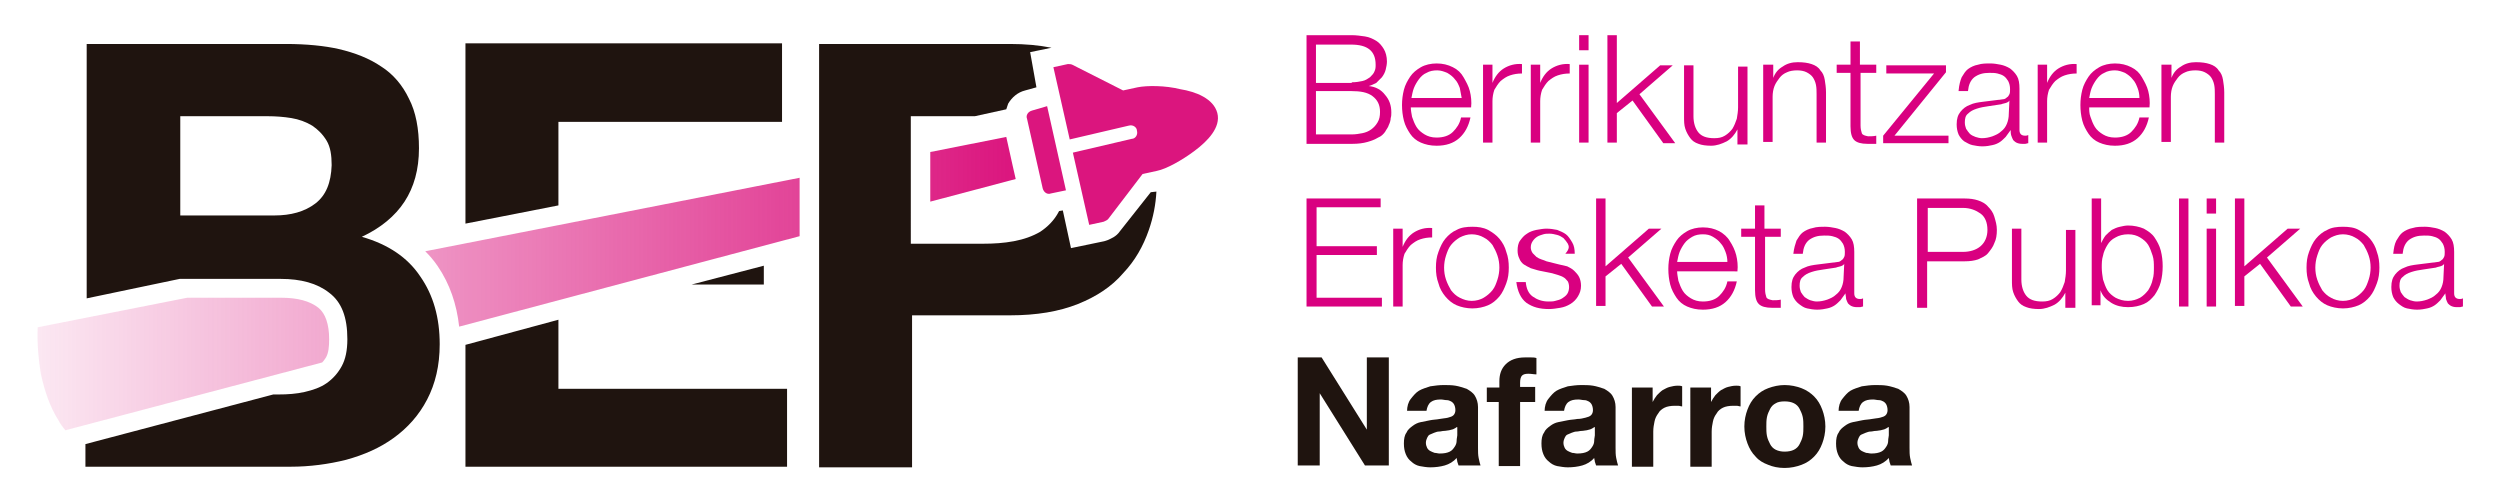 <?xml version="1.0" encoding="utf-8"?>
<!-- Generator: Adobe Illustrator 28.0.0, SVG Export Plug-In . SVG Version: 6.00 Build 0)  -->
<svg version="1.1" id="Capa_1" xmlns="http://www.w3.org/2000/svg" xmlns:xlink="http://www.w3.org/1999/xlink" x="0px" y="0px"
	 viewBox="0 0 398 80" style="enable-background:new 0 0 398 80;" xml:space="preserve">
<style type="text/css">
	.st0{fill:#D90080;}
	.st1{fill:#1F140F;}
	.st2{fill:#DB157E;}
	.st3{fill:url(#SVGID_1_);}
	.st4{fill:url(#SVGID_00000174564545360515391100000000642225978892801180_);}
	.st5{fill:url(#SVGID_00000165955173219502176950000001017878892774397057_);}
</style>
<g>
	<g>
		<path class="st0" d="M215.2,5.6c0.7,0,1.4,0.1,2.1,0.2c0.7,0.1,1.3,0.4,1.8,0.7c0.5,0.3,0.9,0.8,1.2,1.3c0.3,0.5,0.5,1.2,0.5,2
			c0,0.4-0.1,0.9-0.2,1.3c-0.1,0.4-0.3,0.8-0.6,1.2c-0.3,0.3-0.6,0.6-0.9,0.9c-0.4,0.2-0.8,0.4-1.2,0.5v0c1.1,0.1,2,0.6,2.6,1.4
			c0.7,0.8,1,1.7,1,2.8c0,0.3,0,0.6-0.1,0.9c0,0.3-0.1,0.7-0.3,1.1c-0.1,0.4-0.4,0.7-0.6,1.1c-0.3,0.4-0.6,0.7-1.1,0.9
			c-0.5,0.3-1,0.5-1.7,0.7c-0.7,0.2-1.5,0.3-2.4,0.3H208V5.6H215.2z M215.2,13.1c0.7,0,1.2-0.1,1.7-0.2s0.9-0.4,1.2-0.6
			c0.3-0.3,0.6-0.6,0.7-0.9c0.2-0.4,0.2-0.7,0.2-1.1c0-2.2-1.3-3.2-3.9-3.2h-5.6v6.1H215.2z M215.2,21.4c0.6,0,1.2-0.1,1.7-0.2
			c0.5-0.1,1-0.3,1.4-0.6c0.4-0.3,0.7-0.6,1-1.1s0.4-1,0.4-1.7c0-1.1-0.4-1.9-1.2-2.5c-0.8-0.6-1.9-0.8-3.4-0.8h-5.6v6.9H215.2z"/>
		<path class="st0" d="M224.8,18.6c0.2,0.6,0.4,1.1,0.7,1.6c0.3,0.5,0.8,0.9,1.3,1.2c0.5,0.3,1.1,0.5,1.9,0.5c1.1,0,2-0.3,2.6-0.9
			c0.6-0.6,1.1-1.3,1.3-2.3h1.5c-0.3,1.4-0.9,2.5-1.8,3.3c-0.9,0.8-2.1,1.2-3.6,1.2c-1,0-1.8-0.2-2.5-0.5c-0.7-0.3-1.3-0.8-1.7-1.4
			c-0.4-0.6-0.8-1.3-1-2.1c-0.2-0.8-0.3-1.6-0.3-2.5c0-0.8,0.1-1.6,0.3-2.4c0.2-0.8,0.6-1.5,1-2.1c0.4-0.6,1-1.1,1.7-1.5
			c0.7-0.4,1.6-0.6,2.5-0.6c1,0,1.8,0.2,2.6,0.6s1.3,0.9,1.7,1.6c0.4,0.7,0.8,1.4,1,2.2c0.2,0.8,0.3,1.7,0.2,2.6h-9.6
			C224.6,17.5,224.7,18.1,224.8,18.6z M232.4,14c-0.2-0.5-0.4-1-0.8-1.4c-0.3-0.4-0.7-0.7-1.2-1c-0.5-0.2-1-0.4-1.6-0.4
			c-0.6,0-1.2,0.1-1.7,0.4c-0.5,0.2-0.9,0.6-1.2,1c-0.3,0.4-0.6,0.9-0.8,1.4c-0.2,0.5-0.3,1.1-0.4,1.6h8
			C232.6,15.1,232.5,14.5,232.4,14z"/>
		<path class="st0" d="M237.6,10.3v2.9h0c0.4-1,1-1.8,1.8-2.3c0.8-0.5,1.8-0.8,2.9-0.7v1.5c-0.7,0-1.3,0.1-1.9,0.3
			c-0.6,0.2-1,0.5-1.5,0.9c-0.4,0.4-0.7,0.9-1,1.4c-0.2,0.6-0.3,1.2-0.3,1.8v6.6h-1.5V10.3H237.6z"/>
		<path class="st0" d="M245.2,10.3v2.9h0c0.4-1,1-1.8,1.8-2.3c0.8-0.5,1.8-0.8,2.9-0.7v1.5c-0.7,0-1.3,0.1-1.9,0.3
			c-0.6,0.2-1,0.5-1.5,0.9c-0.4,0.4-0.7,0.9-1,1.4c-0.2,0.6-0.3,1.2-0.3,1.8v6.6h-1.5V10.3H245.2z"/>
		<path class="st0" d="M252.9,5.6V8h-1.5V5.6H252.9z M252.9,10.3v12.4h-1.5V10.3H252.9z"/>
		<path class="st0" d="M257.4,5.6v10.8l6.9-6h2l-5.3,4.6l5.7,7.8h-1.9l-4.9-6.8l-2.5,2v4.7h-1.5V5.6H257.4z"/>
		<path class="st0" d="M276.6,22.8v-2.2h0c-0.4,0.8-1,1.5-1.7,1.9c-0.8,0.4-1.6,0.7-2.5,0.7c-0.8,0-1.5-0.1-2-0.3
			c-0.6-0.2-1-0.5-1.3-0.9c-0.3-0.4-0.6-0.9-0.8-1.5c-0.2-0.6-0.2-1.2-0.2-2v-8.1h1.5v8.1c0,1.1,0.3,2,0.8,2.6
			c0.5,0.6,1.3,0.9,2.5,0.9c0.7,0,1.2-0.1,1.7-0.4c0.5-0.3,0.9-0.7,1.2-1.1c0.3-0.5,0.5-1,0.7-1.6c0.1-0.6,0.2-1.2,0.2-1.8v-6.5h1.5
			v12.4H276.6z"/>
		<path class="st0" d="M282.3,10.3v2.1h0c0.3-0.8,0.8-1.4,1.5-1.8c0.7-0.5,1.5-0.7,2.4-0.7c0.9,0,1.6,0.1,2.2,0.3s1.1,0.5,1.4,1
			c0.4,0.4,0.6,0.9,0.7,1.5c0.1,0.6,0.2,1.3,0.2,2v8h-1.5V15c0-0.5,0-1-0.1-1.5c-0.1-0.5-0.3-0.9-0.5-1.2c-0.2-0.3-0.6-0.6-1-0.8
			c-0.4-0.2-0.9-0.3-1.5-0.3c-0.6,0-1.2,0.1-1.6,0.3c-0.5,0.2-0.9,0.5-1.2,0.9c-0.3,0.4-0.6,0.8-0.8,1.3c-0.2,0.5-0.3,1.1-0.3,1.7
			v7.2h-1.5V10.3H282.3z"/>
		<path class="st0" d="M298.7,10.3v1.3h-2.5V20c0,0.5,0.1,0.9,0.2,1.2c0.1,0.3,0.5,0.4,1,0.5c0.4,0,0.9,0,1.3-0.1v1.3
			c-0.2,0-0.4,0-0.7,0c-0.2,0-0.4,0-0.7,0c-1,0-1.7-0.2-2.1-0.6c-0.4-0.4-0.6-1.1-0.6-2.2v-8.5h-2.2v-1.3h2.2V6.6h1.5v3.7H298.7z"/>
		<path class="st0" d="M310.2,21.5v1.3h-10.4v-1.2l8.1-9.9h-7.6v-1.3h9.5v1.1l-8.2,10.1H310.2z"/>
		<path class="st0" d="M312.3,12.3c0.3-0.5,0.6-1,1-1.3c0.4-0.3,1-0.6,1.6-0.7c0.6-0.2,1.3-0.2,2-0.2c0.5,0,1.1,0.1,1.6,0.2
			c0.5,0.1,1,0.3,1.5,0.6c0.4,0.3,0.8,0.7,1.1,1.2c0.3,0.5,0.4,1.2,0.4,2v6.6c0,0.6,0.3,0.9,0.9,0.9c0.2,0,0.3,0,0.5-0.1v1.3
			c-0.2,0-0.3,0.1-0.5,0.1c-0.1,0-0.3,0-0.5,0c-0.4,0-0.7-0.1-0.9-0.2c-0.2-0.1-0.4-0.3-0.5-0.4c-0.1-0.2-0.2-0.4-0.3-0.7
			s-0.1-0.6-0.1-0.9h0c-0.3,0.4-0.6,0.8-0.8,1.1c-0.3,0.3-0.6,0.6-0.9,0.8c-0.3,0.2-0.7,0.4-1.2,0.5c-0.4,0.1-1,0.2-1.6,0.2
			c-0.6,0-1.1-0.1-1.6-0.2c-0.5-0.1-0.9-0.4-1.3-0.6c-0.4-0.3-0.7-0.7-0.9-1.1c-0.2-0.5-0.3-1-0.3-1.6c0-0.9,0.2-1.5,0.6-2
			c0.4-0.5,0.9-0.9,1.5-1.1c0.6-0.3,1.3-0.4,2.1-0.5c0.8-0.1,1.6-0.2,2.4-0.3c0.3,0,0.6-0.1,0.8-0.1c0.2,0,0.4-0.1,0.6-0.3
			c0.2-0.1,0.3-0.3,0.4-0.5c0.1-0.2,0.1-0.5,0.1-0.8c0-0.5-0.1-0.9-0.3-1.3c-0.2-0.3-0.4-0.6-0.7-0.8c-0.3-0.2-0.6-0.3-1-0.4
			c-0.4-0.1-0.8-0.1-1.3-0.1c-1,0-1.7,0.2-2.4,0.7c-0.6,0.5-0.9,1.2-1,2.2h-1.5C311.9,13.4,312.1,12.8,312.3,12.3z M319.9,16
			c-0.1,0.2-0.3,0.3-0.6,0.4c-0.3,0.1-0.5,0.1-0.7,0.2c-0.6,0.1-1.3,0.2-2,0.3c-0.7,0.1-1.3,0.2-1.9,0.4c-0.6,0.2-1,0.4-1.4,0.8
			c-0.4,0.3-0.5,0.8-0.5,1.4c0,0.4,0.1,0.7,0.2,1c0.2,0.3,0.4,0.6,0.6,0.8s0.6,0.4,0.9,0.5c0.3,0.1,0.7,0.2,1,0.2
			c0.6,0,1.1-0.1,1.7-0.3c0.5-0.2,1-0.4,1.4-0.8c0.4-0.3,0.7-0.7,0.9-1.2c0.2-0.5,0.3-1,0.3-1.6L319.9,16L319.9,16z"/>
		<path class="st0" d="M325.9,10.3v2.9h0c0.4-1,1-1.8,1.8-2.3c0.8-0.5,1.8-0.8,2.9-0.7v1.5c-0.7,0-1.3,0.1-1.9,0.3
			c-0.6,0.2-1,0.5-1.5,0.9c-0.4,0.4-0.7,0.9-1,1.4c-0.2,0.6-0.3,1.2-0.3,1.8v6.6h-1.5V10.3H325.9z"/>
		<path class="st0" d="M332.8,18.6c0.2,0.6,0.4,1.1,0.7,1.6c0.3,0.5,0.8,0.9,1.3,1.2c0.5,0.3,1.1,0.5,1.9,0.5c1.1,0,2-0.3,2.6-0.9
			c0.6-0.6,1.1-1.3,1.3-2.3h1.5c-0.3,1.4-0.9,2.5-1.8,3.3c-0.9,0.8-2.1,1.2-3.6,1.2c-1,0-1.8-0.2-2.5-0.5c-0.7-0.3-1.3-0.8-1.7-1.4
			c-0.4-0.6-0.8-1.3-1-2.1c-0.2-0.8-0.3-1.6-0.3-2.5c0-0.8,0.1-1.6,0.3-2.4c0.2-0.8,0.6-1.5,1-2.1c0.4-0.6,1-1.1,1.7-1.5
			c0.7-0.4,1.6-0.6,2.5-0.6c1,0,1.8,0.2,2.6,0.6s1.3,0.9,1.7,1.6c0.4,0.7,0.8,1.4,1,2.2s0.3,1.7,0.2,2.6h-9.6
			C332.6,17.5,332.6,18.1,332.8,18.6z M340.3,14c-0.2-0.5-0.4-1-0.8-1.4c-0.3-0.4-0.7-0.7-1.2-1c-0.5-0.2-1-0.4-1.6-0.4
			c-0.6,0-1.2,0.1-1.7,0.4c-0.5,0.2-0.9,0.6-1.2,1c-0.3,0.4-0.6,0.9-0.8,1.4c-0.2,0.5-0.3,1.1-0.4,1.6h8
			C340.6,15.1,340.5,14.5,340.3,14z"/>
		<path class="st0" d="M345.7,10.3v2.1h0c0.3-0.8,0.8-1.4,1.5-1.8c0.7-0.5,1.5-0.7,2.4-0.7c0.9,0,1.6,0.1,2.2,0.3s1.1,0.5,1.4,1
			c0.4,0.4,0.6,0.9,0.7,1.5c0.1,0.6,0.2,1.3,0.2,2v8h-1.5V15c0-0.5,0-1-0.1-1.5c-0.1-0.5-0.3-0.9-0.5-1.2c-0.2-0.3-0.6-0.6-1-0.8
			c-0.4-0.2-0.9-0.3-1.5-0.3c-0.6,0-1.2,0.1-1.6,0.3c-0.5,0.2-0.9,0.5-1.2,0.9c-0.3,0.4-0.6,0.8-0.8,1.3c-0.2,0.5-0.3,1.1-0.3,1.7
			v7.2h-1.5V10.3H345.7z"/>
		<path class="st0" d="M219.8,31.6V33h-10.2v6.2h9.6v1.4h-9.6v6.8h10.4v1.4h-12V31.6H219.8z"/>
		<path class="st0" d="M223.3,36.4v2.9h0c0.4-1,1-1.8,1.8-2.3c0.8-0.5,1.8-0.8,2.9-0.7v1.5c-0.7,0-1.3,0.1-1.9,0.3
			c-0.6,0.2-1,0.5-1.5,0.9c-0.4,0.4-0.7,0.9-1,1.4c-0.2,0.6-0.3,1.2-0.3,1.8v6.6h-1.5V36.4H223.3z"/>
		<path class="st0" d="M236.9,36.6c0.7,0.4,1.3,0.8,1.8,1.4c0.5,0.6,0.9,1.3,1.1,2.1c0.3,0.8,0.4,1.6,0.4,2.5s-0.1,1.7-0.4,2.5
			c-0.3,0.8-0.6,1.5-1.1,2.1c-0.5,0.6-1.1,1.1-1.8,1.4c-0.7,0.3-1.6,0.5-2.5,0.5s-1.8-0.2-2.5-0.5c-0.7-0.3-1.3-0.8-1.8-1.4
			c-0.5-0.6-0.9-1.3-1.1-2.1c-0.3-0.8-0.4-1.6-0.4-2.5s0.1-1.7,0.4-2.5c0.3-0.8,0.6-1.5,1.1-2.1c0.5-0.6,1.1-1.1,1.8-1.4
			c0.7-0.4,1.6-0.5,2.5-0.5S236.1,36.2,236.9,36.6z M232.4,37.8c-0.5,0.3-1,0.7-1.4,1.2c-0.4,0.5-0.6,1.1-0.8,1.7
			c-0.2,0.6-0.3,1.3-0.3,1.9c0,0.7,0.1,1.3,0.3,1.9c0.2,0.6,0.5,1.2,0.8,1.7c0.4,0.5,0.8,0.9,1.4,1.2s1.2,0.5,1.9,0.5
			c0.7,0,1.4-0.2,1.9-0.5c0.5-0.3,1-0.7,1.4-1.2c0.4-0.5,0.6-1.1,0.8-1.7c0.2-0.6,0.3-1.3,0.3-1.9c0-0.7-0.1-1.3-0.3-1.9
			c-0.2-0.6-0.5-1.2-0.8-1.7c-0.4-0.5-0.8-0.9-1.4-1.2c-0.5-0.3-1.2-0.5-1.9-0.5C233.6,37.3,233,37.5,232.4,37.8z"/>
		<path class="st0" d="M249.6,38.8c-0.2-0.3-0.4-0.6-0.7-0.9c-0.3-0.2-0.6-0.4-1-0.5c-0.4-0.1-0.8-0.2-1.2-0.2c-0.3,0-0.7,0-1,0.1
			c-0.3,0.1-0.7,0.2-1,0.4c-0.3,0.2-0.5,0.4-0.7,0.7c-0.2,0.3-0.3,0.6-0.3,1c0,0.3,0.1,0.6,0.3,0.9c0.2,0.2,0.4,0.4,0.6,0.6
			c0.3,0.2,0.5,0.3,0.8,0.4c0.3,0.1,0.6,0.2,0.8,0.3l2,0.5c0.4,0.1,0.9,0.2,1.3,0.3c0.4,0.2,0.8,0.4,1.1,0.7c0.3,0.3,0.6,0.6,0.8,1
			c0.2,0.4,0.3,0.9,0.3,1.4c0,0.7-0.2,1.2-0.5,1.7c-0.3,0.5-0.7,0.9-1.2,1.2c-0.5,0.3-1,0.5-1.6,0.6c-0.6,0.1-1.2,0.2-1.8,0.2
			c-1.5,0-2.6-0.3-3.6-1c-0.9-0.7-1.4-1.8-1.6-3.3h1.5c0.1,1,0.4,1.8,1.1,2.3c0.7,0.5,1.5,0.8,2.5,0.8c0.4,0,0.8,0,1.1-0.1
			c0.4-0.1,0.8-0.2,1.1-0.4c0.3-0.2,0.6-0.4,0.8-0.7c0.2-0.3,0.3-0.7,0.3-1.1c0-0.4-0.1-0.7-0.2-0.9c-0.2-0.2-0.4-0.5-0.6-0.6
			c-0.3-0.2-0.6-0.3-0.9-0.4c-0.3-0.1-0.7-0.2-1-0.3l-2-0.4c-0.5-0.1-1-0.3-1.4-0.4c-0.4-0.2-0.8-0.4-1.1-0.6
			c-0.3-0.2-0.6-0.6-0.7-0.9c-0.2-0.4-0.3-0.8-0.3-1.3c0-0.6,0.1-1.2,0.4-1.6c0.3-0.4,0.6-0.8,1.1-1.1c0.4-0.3,1-0.5,1.5-0.6
			c0.6-0.1,1.1-0.2,1.6-0.2c0.6,0,1.2,0.1,1.7,0.2c0.5,0.2,1,0.4,1.4,0.7c0.4,0.3,0.7,0.8,1,1.3s0.4,1.1,0.4,1.8h-1.5
			C249.9,39.6,249.8,39.2,249.6,38.8z"/>
		<path class="st0" d="M255.6,31.6v10.8l6.9-6h2l-5.3,4.6l5.7,7.8h-1.9l-4.9-6.8l-2.5,2v4.7h-1.5V31.6H255.6z"/>
		<path class="st0" d="M267.2,44.7c0.2,0.6,0.4,1.1,0.7,1.6c0.3,0.5,0.8,0.9,1.3,1.2c0.5,0.3,1.1,0.5,1.9,0.5c1.1,0,2-0.3,2.6-0.9
			c0.6-0.6,1.1-1.3,1.3-2.3h1.5c-0.3,1.4-0.9,2.5-1.8,3.3c-0.9,0.8-2.1,1.2-3.6,1.2c-1,0-1.8-0.2-2.5-0.5c-0.7-0.3-1.3-0.8-1.7-1.4
			c-0.4-0.6-0.8-1.3-1-2.1c-0.2-0.8-0.3-1.6-0.3-2.5c0-0.8,0.1-1.6,0.3-2.4c0.2-0.8,0.6-1.5,1-2.1c0.4-0.6,1-1.1,1.7-1.5
			c0.7-0.4,1.6-0.6,2.5-0.6c1,0,1.8,0.2,2.6,0.6c0.7,0.4,1.3,0.9,1.7,1.6c0.4,0.6,0.8,1.4,1,2.2c0.2,0.8,0.3,1.7,0.2,2.6H267
			C267,43.6,267.1,44.1,267.2,44.7z M274.7,40.1c-0.2-0.5-0.4-1-0.8-1.4c-0.3-0.4-0.7-0.7-1.2-1s-1-0.4-1.6-0.4
			c-0.6,0-1.2,0.1-1.7,0.4s-0.9,0.6-1.2,1c-0.3,0.4-0.6,0.9-0.8,1.4c-0.2,0.5-0.3,1.1-0.4,1.6h8C275,41.2,274.9,40.6,274.7,40.1z"/>
		<path class="st0" d="M283.5,36.4v1.3H281v8.4c0,0.5,0.1,0.9,0.2,1.2c0.1,0.3,0.5,0.4,1,0.5c0.4,0,0.9,0,1.3-0.1v1.3
			c-0.2,0-0.4,0-0.7,0c-0.2,0-0.4,0-0.7,0c-1,0-1.7-0.2-2.1-0.6c-0.4-0.4-0.6-1.1-0.6-2.2v-8.5h-2.2v-1.3h2.2v-3.7h1.5v3.7H283.5z"
			/>
		<path class="st0" d="M286,38.3c0.3-0.5,0.6-1,1-1.3c0.4-0.3,1-0.6,1.6-0.7c0.6-0.2,1.3-0.2,2-0.2c0.5,0,1.1,0.1,1.6,0.2
			c0.5,0.1,1,0.3,1.5,0.6c0.4,0.3,0.8,0.7,1.1,1.2c0.3,0.5,0.4,1.2,0.4,2v6.6c0,0.6,0.3,0.9,0.9,0.9c0.2,0,0.3,0,0.5-0.1v1.3
			c-0.2,0-0.3,0.1-0.5,0.1c-0.1,0-0.3,0-0.5,0c-0.4,0-0.7-0.1-0.9-0.2c-0.2-0.1-0.4-0.3-0.5-0.4c-0.1-0.2-0.2-0.4-0.3-0.7
			c0-0.3-0.1-0.6-0.1-0.9h0c-0.3,0.4-0.6,0.8-0.8,1.1c-0.3,0.3-0.6,0.6-0.9,0.8c-0.3,0.2-0.7,0.4-1.2,0.5c-0.4,0.1-1,0.2-1.6,0.2
			c-0.6,0-1.1-0.1-1.6-0.2c-0.5-0.1-0.9-0.4-1.3-0.7c-0.4-0.3-0.7-0.7-0.9-1.1c-0.2-0.5-0.3-1-0.3-1.6c0-0.9,0.2-1.5,0.6-2
			c0.4-0.5,0.9-0.9,1.5-1.1c0.6-0.3,1.3-0.4,2.1-0.5c0.8-0.1,1.6-0.2,2.4-0.3c0.3,0,0.6-0.1,0.8-0.1c0.2,0,0.4-0.1,0.6-0.3
			c0.2-0.1,0.3-0.3,0.4-0.5c0.1-0.2,0.1-0.5,0.1-0.8c0-0.5-0.1-0.9-0.3-1.3c-0.2-0.3-0.4-0.6-0.7-0.8c-0.3-0.2-0.6-0.3-1-0.4
			c-0.4-0.1-0.8-0.1-1.3-0.1c-1,0-1.7,0.2-2.4,0.7c-0.6,0.5-0.9,1.2-1,2.2h-1.5C285.6,39.5,285.8,38.9,286,38.3z M293.6,42
			c-0.1,0.2-0.3,0.3-0.6,0.4c-0.3,0.1-0.5,0.1-0.7,0.2c-0.6,0.1-1.3,0.2-2,0.3c-0.7,0.1-1.3,0.2-1.9,0.4c-0.6,0.2-1,0.4-1.4,0.8
			c-0.4,0.3-0.5,0.8-0.5,1.4c0,0.4,0.1,0.7,0.2,1c0.2,0.3,0.4,0.6,0.6,0.8c0.3,0.2,0.6,0.4,0.9,0.5c0.3,0.1,0.7,0.2,1,0.2
			c0.6,0,1.1-0.1,1.7-0.3c0.5-0.2,1-0.4,1.4-0.8c0.4-0.3,0.7-0.7,0.9-1.2c0.2-0.5,0.3-1,0.3-1.6L293.6,42L293.6,42z"/>
		<path class="st0" d="M312.8,31.6c0.8,0,1.5,0.1,2.1,0.3c0.6,0.2,1.2,0.5,1.6,1c0.4,0.4,0.8,0.9,1,1.6s0.4,1.3,0.4,2.1
			c0,0.8-0.1,1.5-0.4,2.1c-0.2,0.6-0.6,1.1-1,1.6s-1,0.7-1.6,1c-0.6,0.2-1.3,0.3-2.1,0.3h-6v7.4h-1.6V31.6H312.8z M312.5,40.1
			c1.1,0,2.1-0.3,2.8-0.9c0.7-0.6,1.1-1.5,1.1-2.6c0-1.2-0.4-2.1-1.1-2.6s-1.6-0.9-2.8-0.9h-5.6v7H312.5z"/>
		<path class="st0" d="M328.8,48.8v-2.2h0c-0.4,0.8-1,1.5-1.7,1.9c-0.8,0.4-1.6,0.7-2.5,0.7c-0.8,0-1.5-0.1-2-0.3
			c-0.6-0.2-1-0.5-1.3-0.9c-0.3-0.4-0.6-0.9-0.8-1.5c-0.2-0.6-0.2-1.2-0.2-2v-8.1h1.5v8.1c0,1.1,0.3,2,0.8,2.6
			c0.5,0.6,1.3,0.9,2.5,0.9c0.7,0,1.2-0.1,1.7-0.4s0.9-0.7,1.2-1.1c0.3-0.5,0.5-1,0.7-1.6c0.1-0.6,0.2-1.2,0.2-1.8v-6.5h1.5v12.4
			H328.8z"/>
		<path class="st0" d="M334.5,31.6v7.1h0c0.2-0.4,0.4-0.8,0.7-1.2c0.3-0.3,0.6-0.6,1-0.9c0.4-0.2,0.8-0.4,1.3-0.5
			c0.4-0.1,0.9-0.2,1.3-0.2c0.9,0,1.8,0.2,2.5,0.5c0.7,0.4,1.3,0.8,1.7,1.4s0.8,1.3,1,2.1c0.2,0.8,0.3,1.6,0.3,2.5s-0.1,1.7-0.3,2.5
			c-0.2,0.8-0.6,1.5-1,2.1c-0.5,0.6-1,1.1-1.7,1.4c-0.7,0.3-1.5,0.5-2.5,0.5c-1,0-1.9-0.2-2.7-0.7c-0.8-0.5-1.4-1.1-1.7-2h0v2.4H333
			V31.6H334.5z M342.7,40.7c-0.2-0.6-0.4-1.2-0.7-1.7c-0.3-0.5-0.8-0.9-1.3-1.2c-0.5-0.3-1.1-0.5-1.9-0.5c-0.8,0-1.5,0.2-2,0.5
			c-0.6,0.3-1,0.7-1.3,1.2c-0.3,0.5-0.6,1.1-0.7,1.7c-0.2,0.6-0.2,1.3-0.2,1.9s0.1,1.3,0.2,1.9c0.2,0.6,0.4,1.2,0.7,1.7
			c0.3,0.5,0.8,0.9,1.3,1.2c0.6,0.3,1.2,0.5,2,0.5c0.7,0,1.3-0.2,1.9-0.5c0.5-0.3,0.9-0.7,1.3-1.2c0.3-0.5,0.6-1.1,0.7-1.7
			c0.2-0.6,0.2-1.3,0.2-1.9S342.9,41.3,342.7,40.7z"/>
		<path class="st0" d="M348.4,31.6v17.2h-1.5V31.6H348.4z"/>
		<path class="st0" d="M352.8,31.6v2.4h-1.5v-2.4H352.8z M352.8,36.4v12.4h-1.5V36.4H352.8z"/>
		<path class="st0" d="M357.3,31.6v10.8l6.9-6h2l-5.3,4.6l5.7,7.8h-1.9l-4.9-6.8l-2.5,2v4.7h-1.5V31.6H357.3z"/>
		<path class="st0" d="M375.5,36.6c0.7,0.4,1.3,0.8,1.8,1.4c0.5,0.6,0.9,1.3,1.1,2.1c0.3,0.8,0.4,1.6,0.4,2.5s-0.1,1.7-0.4,2.5
			c-0.3,0.8-0.6,1.5-1.1,2.1c-0.5,0.6-1.1,1.1-1.8,1.4c-0.7,0.3-1.6,0.5-2.5,0.5s-1.8-0.2-2.5-0.5c-0.7-0.3-1.3-0.8-1.8-1.4
			c-0.5-0.6-0.9-1.3-1.1-2.1c-0.3-0.8-0.4-1.6-0.4-2.5s0.1-1.7,0.4-2.5c0.3-0.8,0.6-1.5,1.1-2.1c0.5-0.6,1.1-1.1,1.8-1.4
			c0.7-0.4,1.6-0.5,2.5-0.5S374.8,36.2,375.5,36.6z M371.1,37.8c-0.5,0.3-1,0.7-1.4,1.2c-0.4,0.5-0.6,1.1-0.8,1.7
			c-0.2,0.6-0.3,1.3-0.3,1.9c0,0.7,0.1,1.3,0.3,1.9c0.2,0.6,0.5,1.2,0.8,1.7c0.4,0.5,0.8,0.9,1.4,1.2c0.5,0.3,1.2,0.5,1.9,0.5
			c0.7,0,1.4-0.2,1.9-0.5s1-0.7,1.4-1.2c0.4-0.5,0.6-1.1,0.8-1.7c0.2-0.6,0.3-1.3,0.3-1.9c0-0.7-0.1-1.3-0.3-1.9
			c-0.2-0.6-0.5-1.2-0.8-1.7c-0.4-0.5-0.8-0.9-1.4-1.2c-0.5-0.3-1.2-0.5-1.9-0.5C372.3,37.3,371.7,37.5,371.1,37.8z"/>
		<path class="st0" d="M381.5,38.3c0.3-0.5,0.6-1,1-1.3c0.4-0.3,1-0.6,1.6-0.7c0.6-0.2,1.3-0.2,2-0.2c0.5,0,1.1,0.1,1.6,0.2
			c0.5,0.1,1,0.3,1.5,0.6c0.4,0.3,0.8,0.7,1.1,1.2c0.3,0.5,0.4,1.2,0.4,2v6.6c0,0.6,0.3,0.9,0.9,0.9c0.2,0,0.3,0,0.5-0.1v1.3
			c-0.2,0-0.3,0.1-0.5,0.1c-0.1,0-0.3,0-0.5,0c-0.4,0-0.7-0.1-0.9-0.2c-0.2-0.1-0.4-0.3-0.5-0.4c-0.1-0.2-0.2-0.4-0.3-0.7
			c0-0.3-0.1-0.6-0.1-0.9h0c-0.3,0.4-0.6,0.8-0.8,1.1c-0.3,0.3-0.6,0.6-0.9,0.8c-0.3,0.2-0.7,0.4-1.2,0.5c-0.4,0.1-1,0.2-1.6,0.2
			c-0.6,0-1.1-0.1-1.6-0.2c-0.5-0.1-0.9-0.4-1.3-0.7c-0.4-0.3-0.7-0.7-0.9-1.1c-0.2-0.5-0.3-1-0.3-1.6c0-0.9,0.2-1.5,0.6-2
			c0.4-0.5,0.9-0.9,1.5-1.1c0.6-0.3,1.3-0.4,2.1-0.5c0.8-0.1,1.6-0.2,2.4-0.3c0.3,0,0.6-0.1,0.8-0.1c0.2,0,0.4-0.1,0.6-0.3
			c0.2-0.1,0.3-0.3,0.4-0.5c0.1-0.2,0.1-0.5,0.1-0.8c0-0.5-0.1-0.9-0.3-1.3c-0.2-0.3-0.4-0.6-0.7-0.8c-0.3-0.2-0.6-0.3-1-0.4
			c-0.4-0.1-0.8-0.1-1.3-0.1c-1,0-1.7,0.2-2.4,0.7c-0.6,0.5-0.9,1.2-1,2.2H381C381.1,39.5,381.2,38.9,381.5,38.3z M389.1,42
			c-0.1,0.2-0.3,0.3-0.6,0.4c-0.3,0.1-0.5,0.1-0.7,0.2c-0.6,0.1-1.3,0.2-2,0.3c-0.7,0.1-1.3,0.2-1.9,0.4c-0.6,0.2-1,0.4-1.4,0.8
			c-0.4,0.3-0.5,0.8-0.5,1.4c0,0.4,0.1,0.7,0.2,1c0.2,0.3,0.4,0.6,0.6,0.8c0.3,0.2,0.6,0.4,0.9,0.5c0.3,0.1,0.7,0.2,1,0.2
			c0.6,0,1.1-0.1,1.7-0.3c0.5-0.2,1-0.4,1.4-0.8c0.4-0.3,0.7-0.7,0.9-1.2c0.2-0.5,0.3-1,0.3-1.6L389.1,42L389.1,42z"/>
	</g>
	<g>
		<path class="st1" d="M210.4,56.9l7.2,11.5h0V56.9h3.5v17.2h-3.8l-7.2-11.5h0v11.5h-3.5V56.9H210.4z"/>
		<path class="st1" d="M224,65.5c0-0.8,0.2-1.5,0.6-2s0.8-1,1.3-1.3c0.5-0.3,1.2-0.5,1.8-0.7c0.7-0.1,1.4-0.2,2.1-0.2
			c0.6,0,1.3,0,1.9,0.1c0.6,0.1,1.2,0.3,1.8,0.5c0.5,0.3,1,0.6,1.3,1.1c0.3,0.5,0.5,1.1,0.5,1.8v6.5c0,0.6,0,1.1,0.1,1.6
			c0.1,0.5,0.2,0.9,0.3,1.2h-3.5c-0.1-0.2-0.1-0.4-0.2-0.6c0-0.2-0.1-0.4-0.1-0.6c-0.5,0.6-1.2,1-1.9,1.2c-0.7,0.2-1.5,0.3-2.3,0.3
			c-0.6,0-1.1-0.1-1.7-0.2c-0.5-0.1-1-0.4-1.3-0.7c-0.4-0.3-0.7-0.7-0.9-1.2c-0.2-0.5-0.3-1-0.3-1.7c0-0.7,0.1-1.3,0.4-1.7
			c0.2-0.5,0.6-0.8,1-1.1c0.4-0.3,0.8-0.5,1.3-0.6c0.5-0.1,1-0.2,1.5-0.3s1-0.1,1.5-0.2s0.9-0.1,1.3-0.2c0.4-0.1,0.7-0.2,0.9-0.4
			c0.2-0.2,0.3-0.5,0.3-0.8c0-0.4-0.1-0.7-0.2-0.9c-0.1-0.2-0.3-0.4-0.5-0.5c-0.2-0.1-0.4-0.2-0.7-0.2c-0.3,0-0.6-0.1-0.9-0.1
			c-0.7,0-1.2,0.1-1.6,0.4c-0.4,0.3-0.6,0.8-0.7,1.4H224z M231.9,68c-0.1,0.1-0.3,0.2-0.5,0.3c-0.2,0.1-0.4,0.1-0.7,0.2
			c-0.2,0-0.5,0.1-0.8,0.1c-0.3,0-0.5,0.1-0.8,0.1c-0.3,0-0.5,0.1-0.8,0.2c-0.2,0.1-0.5,0.2-0.7,0.3c-0.2,0.1-0.3,0.3-0.4,0.5
			c-0.1,0.2-0.2,0.5-0.2,0.8c0,0.3,0.1,0.6,0.2,0.8c0.1,0.2,0.3,0.4,0.5,0.5c0.2,0.1,0.4,0.2,0.7,0.3c0.3,0,0.5,0.1,0.8,0.1
			c0.7,0,1.2-0.1,1.6-0.3c0.4-0.2,0.6-0.5,0.8-0.8c0.2-0.3,0.3-0.6,0.3-1c0-0.3,0.1-0.6,0.1-0.8V68z"/>
		<path class="st1" d="M236.7,64v-2.3h2v-1c0-1.1,0.3-2,1-2.7c0.7-0.7,1.7-1.1,3.1-1.1c0.3,0,0.6,0,0.9,0c0.3,0,0.6,0,0.9,0.1v2.6
			c-0.4,0-0.8-0.1-1.3-0.1c-0.5,0-0.8,0.1-1,0.3c-0.2,0.2-0.3,0.6-0.3,1.1v0.7h2.4V64h-2.4v10.2h-3.4V64H236.7z"/>
		<path class="st1" d="M245.9,65.5c0-0.8,0.2-1.5,0.6-2s0.8-1,1.3-1.3c0.5-0.3,1.2-0.5,1.8-0.7c0.7-0.1,1.4-0.2,2.1-0.2
			c0.6,0,1.3,0,1.9,0.1c0.6,0.1,1.2,0.3,1.8,0.5c0.5,0.3,1,0.6,1.3,1.1c0.3,0.5,0.5,1.1,0.5,1.8v6.5c0,0.6,0,1.1,0.1,1.6
			c0.1,0.5,0.2,0.9,0.3,1.2h-3.5c-0.1-0.2-0.1-0.4-0.2-0.6c0-0.2-0.1-0.4-0.1-0.6c-0.5,0.6-1.2,1-1.9,1.2c-0.7,0.2-1.5,0.3-2.3,0.3
			c-0.6,0-1.1-0.1-1.7-0.2c-0.5-0.1-1-0.4-1.3-0.7c-0.4-0.3-0.7-0.7-0.9-1.2c-0.2-0.5-0.3-1-0.3-1.7c0-0.7,0.1-1.3,0.4-1.7
			c0.2-0.5,0.6-0.8,1-1.1c0.4-0.3,0.8-0.5,1.3-0.6c0.5-0.1,1-0.2,1.5-0.3c0.5-0.1,1-0.1,1.5-0.2c0.5,0,0.9-0.1,1.3-0.2
			c0.4-0.1,0.7-0.2,0.9-0.4c0.2-0.2,0.3-0.5,0.3-0.8c0-0.4-0.1-0.7-0.2-0.9c-0.1-0.2-0.3-0.4-0.5-0.5c-0.2-0.1-0.4-0.2-0.7-0.2
			c-0.3,0-0.6-0.1-0.9-0.1c-0.7,0-1.2,0.1-1.6,0.4c-0.4,0.3-0.6,0.8-0.7,1.4H245.9z M253.8,68c-0.1,0.1-0.3,0.2-0.5,0.3
			c-0.2,0.1-0.4,0.1-0.7,0.2c-0.2,0-0.5,0.1-0.8,0.1c-0.3,0-0.5,0.1-0.8,0.1c-0.3,0-0.5,0.1-0.8,0.2c-0.2,0.1-0.5,0.2-0.7,0.3
			c-0.2,0.1-0.3,0.3-0.4,0.5c-0.1,0.2-0.2,0.5-0.2,0.8c0,0.3,0.1,0.6,0.2,0.8c0.1,0.2,0.3,0.4,0.5,0.5c0.2,0.1,0.4,0.2,0.7,0.3
			c0.3,0,0.5,0.1,0.8,0.1c0.7,0,1.2-0.1,1.6-0.3c0.4-0.2,0.6-0.5,0.8-0.8c0.2-0.3,0.3-0.6,0.3-1c0-0.3,0.1-0.6,0.1-0.8V68z"/>
		<path class="st1" d="M263.1,61.7V64h0c0.2-0.4,0.4-0.7,0.7-1.1c0.3-0.3,0.6-0.6,0.9-0.8c0.4-0.2,0.7-0.4,1.1-0.5
			c0.4-0.1,0.8-0.2,1.3-0.2c0.2,0,0.5,0,0.7,0.1v3.2c-0.2,0-0.4-0.1-0.6-0.1c-0.2,0-0.4,0-0.6,0c-0.6,0-1.2,0.1-1.6,0.3
			c-0.4,0.2-0.8,0.5-1,0.9c-0.3,0.4-0.5,0.8-0.6,1.3c-0.1,0.5-0.2,1-0.2,1.6v5.6h-3.4V61.7H263.1z"/>
		<path class="st1" d="M272.4,61.7V64h0c0.2-0.4,0.4-0.7,0.7-1.1c0.3-0.3,0.6-0.6,0.9-0.8c0.4-0.2,0.7-0.4,1.1-0.5
			c0.4-0.1,0.8-0.2,1.3-0.2c0.2,0,0.5,0,0.7,0.1v3.2c-0.2,0-0.4-0.1-0.6-0.1c-0.2,0-0.4,0-0.6,0c-0.6,0-1.2,0.1-1.6,0.3
			c-0.4,0.2-0.8,0.5-1,0.9c-0.3,0.4-0.5,0.8-0.6,1.3c-0.1,0.5-0.2,1-0.2,1.6v5.6h-3.4V61.7H272.4z"/>
		<path class="st1" d="M278.2,65.2c0.3-0.8,0.7-1.5,1.3-2.1c0.6-0.6,1.2-1,2-1.3c0.8-0.3,1.7-0.5,2.6-0.5c1,0,1.9,0.2,2.7,0.5
			c0.8,0.3,1.5,0.8,2,1.3c0.6,0.6,1,1.3,1.3,2.1c0.3,0.8,0.5,1.7,0.5,2.7s-0.2,1.9-0.5,2.7c-0.3,0.8-0.7,1.5-1.3,2.1
			c-0.6,0.6-1.2,1-2,1.3s-1.7,0.5-2.7,0.5c-1,0-1.9-0.2-2.6-0.5c-0.8-0.3-1.5-0.7-2-1.3c-0.6-0.6-1-1.3-1.3-2.1
			c-0.3-0.8-0.5-1.7-0.5-2.7S277.9,66,278.2,65.2z M281.3,69.4c0.1,0.5,0.3,0.9,0.5,1.3c0.2,0.4,0.5,0.7,0.9,0.9
			c0.4,0.2,0.9,0.3,1.4,0.3c0.6,0,1.1-0.1,1.5-0.3c0.4-0.2,0.7-0.5,0.9-0.9c0.2-0.4,0.4-0.8,0.5-1.3c0.1-0.5,0.1-1,0.1-1.5
			c0-0.5,0-1-0.1-1.5c-0.1-0.5-0.3-0.9-0.5-1.3c-0.2-0.4-0.5-0.7-0.9-0.9c-0.4-0.2-0.9-0.3-1.5-0.3c-0.6,0-1.1,0.1-1.4,0.3
			c-0.4,0.2-0.7,0.5-0.9,0.9c-0.2,0.4-0.4,0.8-0.5,1.3c-0.1,0.5-0.1,1-0.1,1.5C281.2,68.4,281.2,68.9,281.3,69.4z"/>
		<path class="st1" d="M292.7,65.5c0-0.8,0.2-1.5,0.6-2c0.4-0.5,0.8-1,1.3-1.3c0.5-0.3,1.2-0.5,1.8-0.7c0.7-0.1,1.4-0.2,2.1-0.2
			c0.6,0,1.3,0,1.9,0.1c0.6,0.1,1.2,0.3,1.8,0.5c0.5,0.3,1,0.6,1.3,1.1c0.3,0.5,0.5,1.1,0.5,1.8v6.5c0,0.6,0,1.1,0.1,1.6
			c0.1,0.5,0.2,0.9,0.3,1.2H301c-0.1-0.2-0.1-0.4-0.2-0.6c0-0.2-0.1-0.4-0.1-0.6c-0.5,0.6-1.2,1-1.9,1.2c-0.7,0.2-1.5,0.3-2.3,0.3
			c-0.6,0-1.1-0.1-1.7-0.2c-0.5-0.1-1-0.4-1.3-0.7c-0.4-0.3-0.7-0.7-0.9-1.2c-0.2-0.5-0.3-1-0.3-1.7c0-0.7,0.1-1.3,0.4-1.7
			c0.2-0.5,0.6-0.8,1-1.1c0.4-0.3,0.8-0.5,1.3-0.6c0.5-0.1,1-0.2,1.5-0.3s1-0.1,1.5-0.2s0.9-0.1,1.3-0.2c0.4-0.1,0.7-0.2,0.9-0.4
			c0.2-0.2,0.3-0.5,0.3-0.8c0-0.4-0.1-0.7-0.2-0.9c-0.1-0.2-0.3-0.4-0.5-0.5c-0.2-0.1-0.4-0.2-0.7-0.2c-0.3,0-0.6-0.1-0.9-0.1
			c-0.7,0-1.2,0.1-1.6,0.4c-0.4,0.3-0.6,0.8-0.7,1.4H292.7z M300.6,68c-0.1,0.1-0.3,0.2-0.5,0.3c-0.2,0.1-0.4,0.1-0.7,0.2
			c-0.2,0-0.5,0.1-0.8,0.1c-0.3,0-0.5,0.1-0.8,0.1c-0.3,0-0.5,0.1-0.8,0.2c-0.2,0.1-0.5,0.2-0.7,0.3c-0.2,0.1-0.3,0.3-0.4,0.5
			c-0.1,0.2-0.2,0.5-0.2,0.8c0,0.3,0.1,0.6,0.2,0.8c0.1,0.2,0.3,0.4,0.5,0.5c0.2,0.1,0.4,0.2,0.7,0.3c0.3,0,0.5,0.1,0.8,0.1
			c0.7,0,1.2-0.1,1.6-0.3c0.4-0.2,0.6-0.5,0.8-0.8c0.2-0.3,0.3-0.6,0.3-1c0-0.3,0.1-0.6,0.1-0.8V68z"/>
	</g>
	<path class="st1" d="M183.2,30.6l-4.9,6.2c-0.6,0.9-1.5,1.2-1.9,1.4l-0.3,0.1l-0.3,0.1l-5.3,1.1l-1.3-6l-0.6,0.1
		c0,0.1-0.1,0.1-0.1,0.2c-0.7,1.3-1.7,2.3-2.9,3.1c-1.2,0.7-2.6,1.2-4.2,1.5c-1.6,0.3-3.2,0.4-4.9,0.4h-11.5V18.5h10.2l5-1.1
		c0.1-0.3,0.2-0.6,0.3-0.9c0.6-1,1.5-1.8,2.7-2.1l1.8-0.5L164,8.3l3.4-0.7c-2-0.4-4.2-0.6-6.6-0.6h-30.4v67.4h14.8V50.2h15.6
		c4.2,0,7.8-0.6,10.8-1.8c3-1.2,5.4-2.8,7.2-4.9c1.9-2,3.2-4.3,4.1-6.9c0.7-2,1.1-4.1,1.2-6.1L183.2,30.6z"/>
	<g>
		<polygon class="st1" points="88.9,32.7 88.9,19.4 124.5,19.4 124.5,6.9 74.1,6.9 74.1,35.6 		"/>
		<polygon class="st1" points="121.6,42.3 110.1,45.3 121.6,45.3 		"/>
		<polygon class="st1" points="88.9,50.9 74.1,54.9 74.1,74.3 125.3,74.3 125.3,61.9 88.9,61.9 		"/>
	</g>
	<path class="st1" d="M28.6,44.4h16.1c3.2,0,5.8,0.7,7.7,2.2c2,1.5,2.9,3.9,2.9,7.4c0,1.8-0.3,3.2-0.9,4.3c-0.6,1.1-1.4,2-2.4,2.7
		c-1,0.7-2.2,1.1-3.5,1.4c-1.3,0.3-2.7,0.4-4.2,0.4h-0.8v0l-29.9,7.9v3.6h32.7c3,0,6-0.4,8.8-1.1c2.9-0.8,5.4-1.9,7.6-3.5
		c2.2-1.6,4-3.6,5.3-6.1c1.3-2.5,2-5.4,2-8.8c0-4.2-1-7.8-3.1-10.8c-2-3-5.1-5.1-9.3-6.3c3-1.4,5.3-3.3,6.8-5.6
		c1.5-2.3,2.3-5.1,2.3-8.5c0-3.1-0.5-5.8-1.6-7.9c-1-2.1-2.5-3.9-4.4-5.1c-1.9-1.3-4.2-2.2-6.8-2.8C51.7,7.3,48.8,7,45.5,7H13.8
		v40.5L28.6,44.4z M50.2,32.4c-1.7,1.3-3.9,1.9-6.5,1.9h-15V18.5h13.9c1.3,0,2.6,0.1,3.8,0.3c1.2,0.2,2.3,0.6,3.3,1.2
		c0.9,0.6,1.7,1.4,2.3,2.4c0.6,1,0.8,2.3,0.8,3.9C52.7,29.1,51.9,31.1,50.2,32.4z"/>
	<g>
		<path class="st2" d="M164.3,17.6c-0.7,0.2-1,0.8-0.8,1.3l2.5,11.1c0.2,0.7,0.8,1,1.3,0.8l2.4-0.5l-3-13.4L164.3,17.6z"/>
		<path class="st2" d="M170.3,22.2l9.4-2.2c0.7-0.2,1.3,0.3,1.3,0.8c0.2,0.7-0.3,1.3-0.8,1.3l-9.4,2.2l0,0l2.6,11.5l2.3-0.5
			c0.2-0.1,0.5-0.2,0.7-0.4l5.5-7.2l2.3-0.5c1.5-0.3,4-1.7,6-3.2c2-1.5,4.2-3.7,3.6-6s-3.4-3.4-5.9-3.8c-2.4-0.6-5.3-0.6-6.8-0.3
			l-2.3,0.5l-8.1-4.1c-0.2-0.1-0.5-0.1-0.7-0.1l-2.3,0.5L170.3,22.2L170.3,22.2z"/>
	</g>
	<g>
		<g>
			<linearGradient id="SVGID_1_" gradientUnits="userSpaceOnUse" x1="6" y1="45.197" x2="161.743" y2="45.197">
				<stop  offset="0" style="stop-color:#DB157E;stop-opacity:0.1"/>
				<stop  offset="1" style="stop-color:#DB157E"/>
			</linearGradient>
			<path class="st3" d="M51.3,57.7c0.2-0.2,0.4-0.5,0.6-0.8c0.4-0.7,0.5-1.7,0.5-2.9c0-2.4-0.6-4.1-1.7-5c-1.4-1.1-3.4-1.6-5.9-1.6
				h-15L6,52.1c-0.1,2.5,0.1,5,0.5,7.4c0.6,2.7,1.4,5.2,2.8,7.4c0.3,0.6,0.7,1.1,1.1,1.6L51.3,57.7z"/>
			
				<linearGradient id="SVGID_00000168088879471744626110000000308813567733616013_" gradientUnits="userSpaceOnUse" x1="6" y1="45.197" x2="161.743" y2="45.197">
				<stop  offset="0" style="stop-color:#DB157E;stop-opacity:0.1"/>
				<stop  offset="1" style="stop-color:#DB157E"/>
			</linearGradient>
			<path style="fill:url(#SVGID_00000168088879471744626110000000308813567733616013_);" d="M161.7,28.5
				C161.7,28.5,161.7,28.5,161.7,28.5l-0.5-2.2l-1-4.5l-12.1,2.4v7.9L161.7,28.5z"/>
			
				<linearGradient id="SVGID_00000131360772411724554210000008942153082714903215_" gradientUnits="userSpaceOnUse" x1="6" y1="45.197" x2="161.743" y2="45.197">
				<stop  offset="0" style="stop-color:#DB157E;stop-opacity:0.1"/>
				<stop  offset="1" style="stop-color:#DB157E"/>
			</linearGradient>
			<path style="fill:url(#SVGID_00000131360772411724554210000008942153082714903215_);" d="M127.3,28.3L67.7,40
				c0.7,0.7,1.4,1.5,2,2.4c1.9,2.8,3,6,3.4,9.6l54.2-14.4V28.3z"/>
		</g>
	</g>
</g>
</svg>
